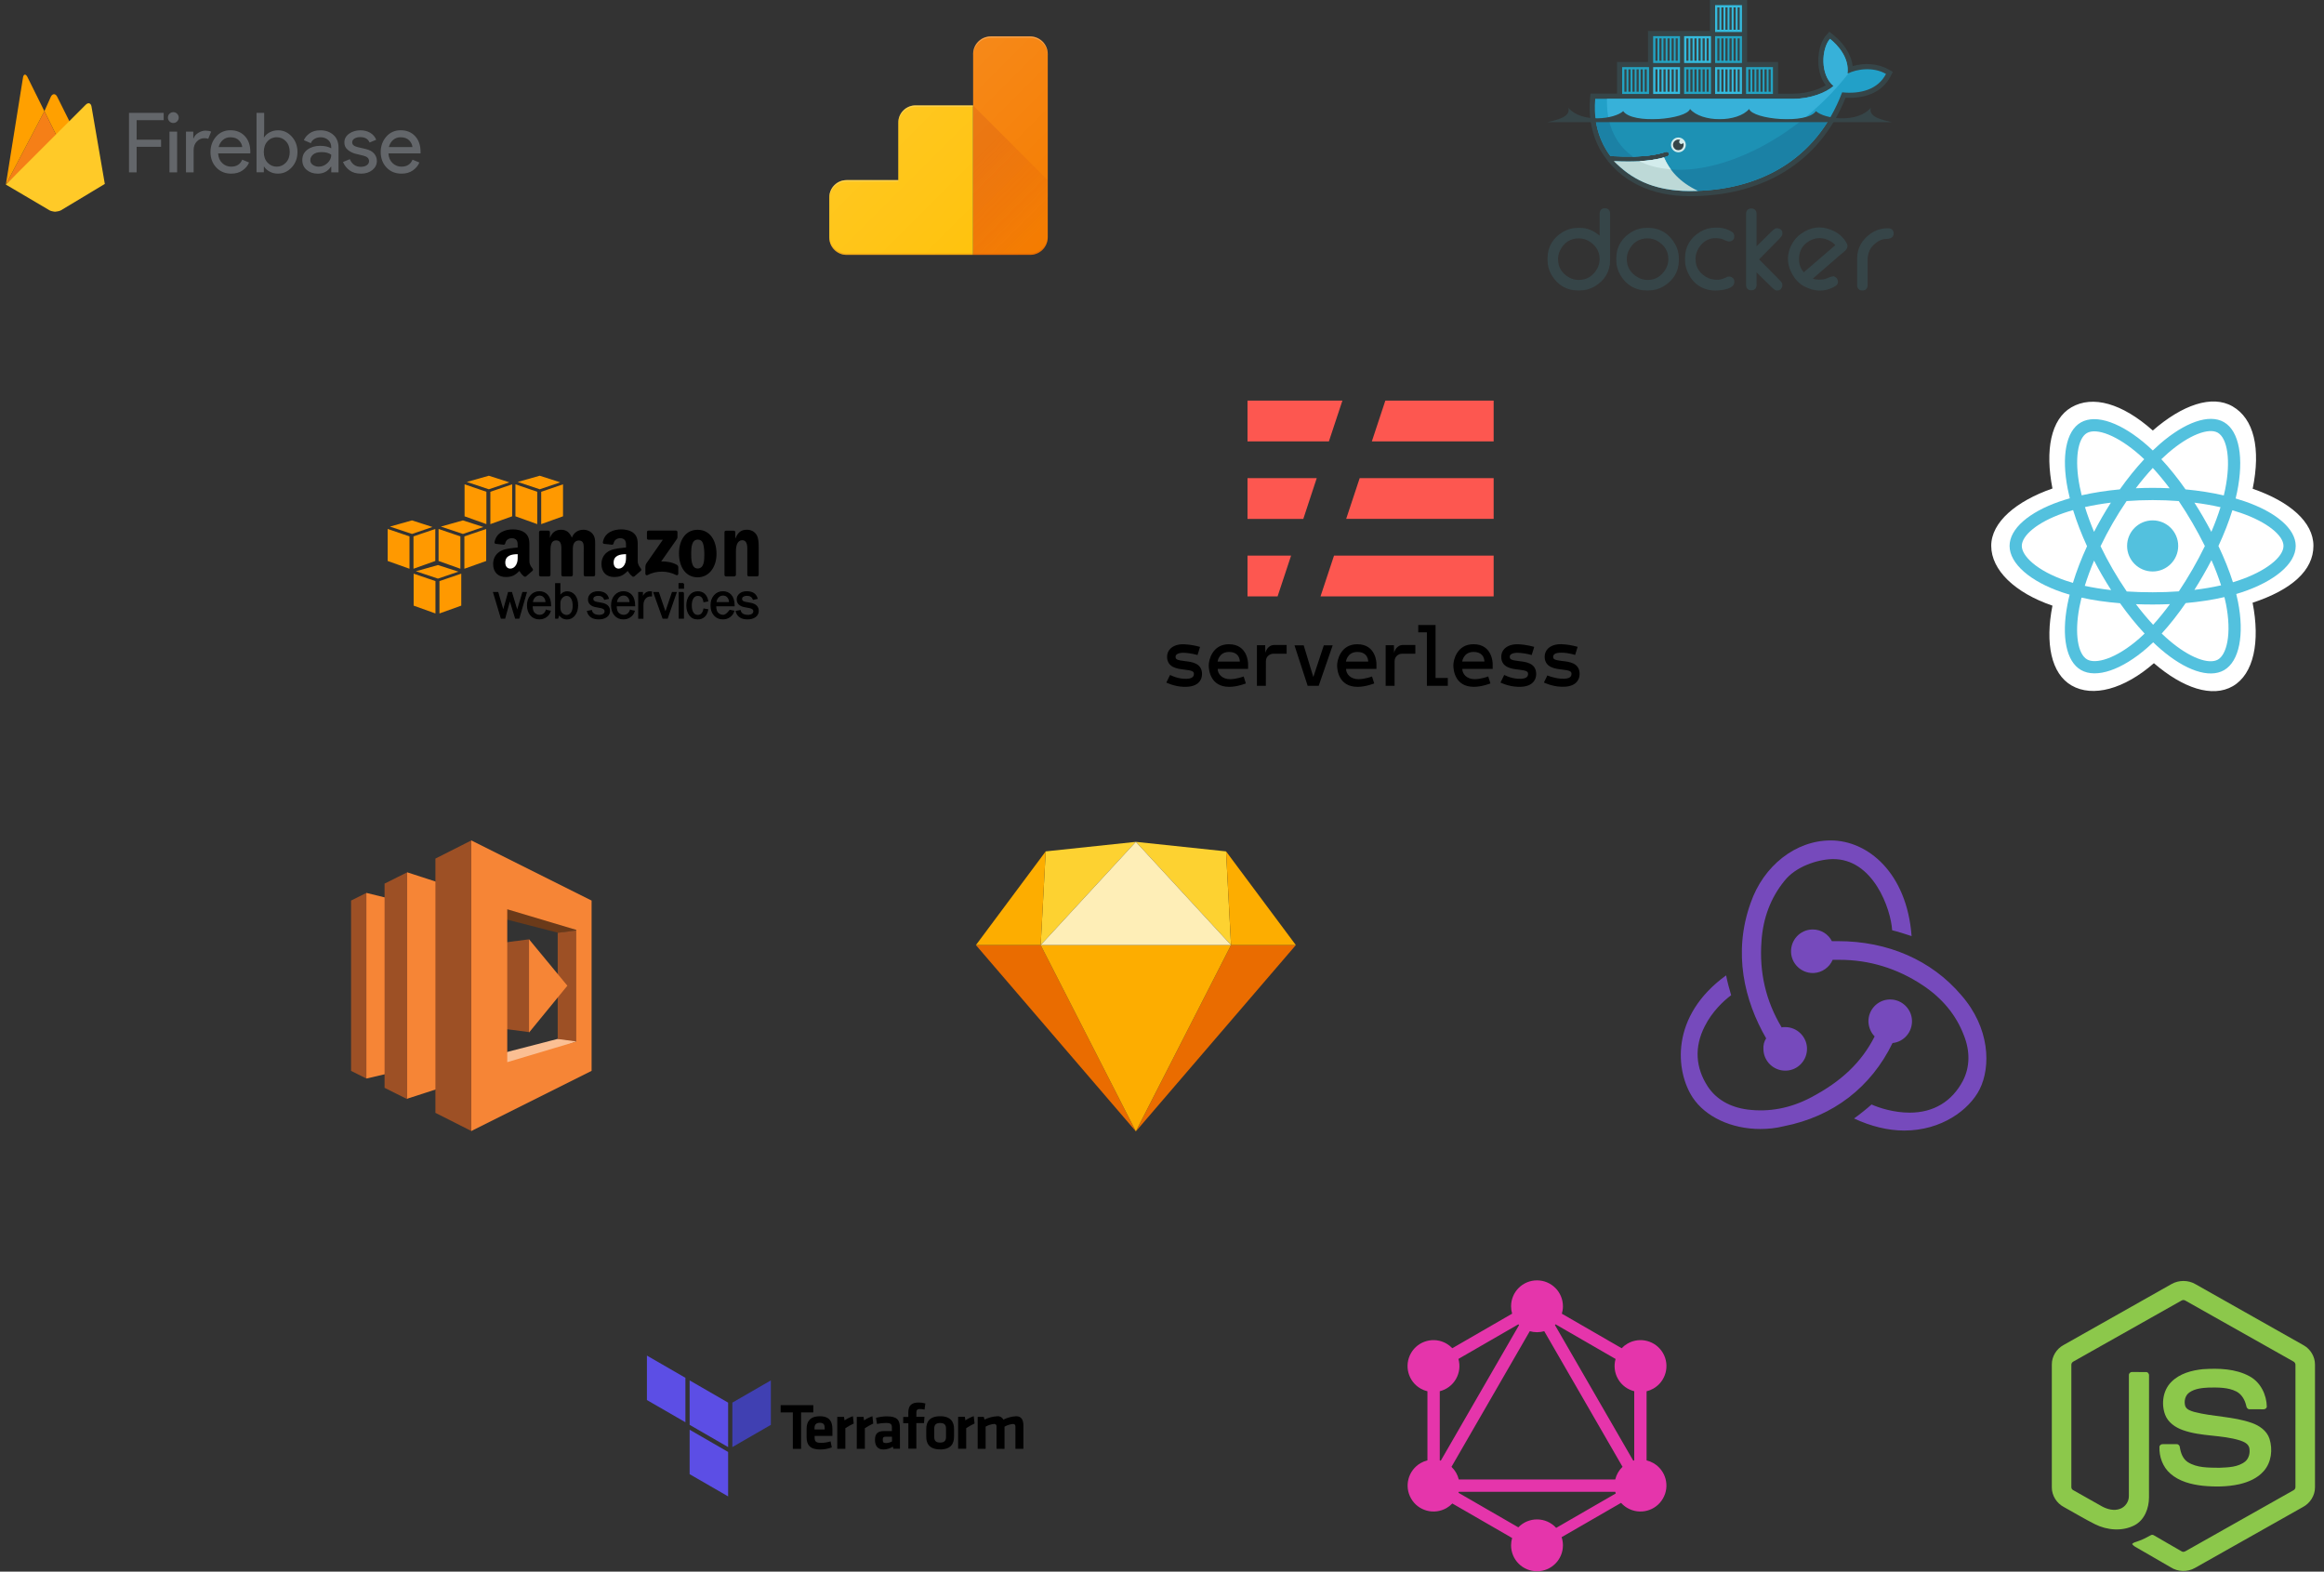 <?xml version="1.0" encoding="UTF-8"?>
<svg width="383px" height="259px" viewBox="0 0 383 259" version="1.1" xmlns="http://www.w3.org/2000/svg" xmlns:xlink="http://www.w3.org/1999/xlink">
    <rect x="0" y="0" width="383" height="259" fill="#333333" stroke="none"/>
    <title>Page 2</title>
    <defs>
        <linearGradient x1="0%" y1="50%" x2="100%" y2="50%" id="linearGradient-1">
            <stop stop-color="#FFFFFF" stop-opacity="0.1" offset="0%"></stop>
            <stop stop-color="#FFFFFF" stop-opacity="0" offset="100%"></stop>
        </linearGradient>
        <linearGradient x1="25.192%" y1="25.24%" x2="60.753%" y2="96.5%" id="linearGradient-2">
            <stop stop-color="#BF360C" stop-opacity="0.2" offset="0%"></stop>
            <stop stop-color="#BF360C" stop-opacity="0.02" offset="100%"></stop>
        </linearGradient>
        <linearGradient x1="33.532%" y1="33.573%" x2="98.22%" y2="98.261%" id="linearGradient-3">
            <stop stop-color="#FFFFFF" stop-opacity="0.1" offset="0%"></stop>
            <stop stop-color="#FFFFFF" stop-opacity="0" offset="100%"></stop>
        </linearGradient>
    </defs>
    <g id="Page-2" stroke="none" stroke-width="1" fill="none" fill-rule="evenodd">
        <g id="Desktop" transform="translate(-581, -351)">
            <g id="Group-2" transform="translate(581, 351)">
                <g id="amazon_aws-ar21" transform="translate(63.486, 78)">
                    <path d="M4.683,21.806 L4.683,16.538 L8.278,17.763 L8.278,23.097 L4.683,21.806 Z M12.531,21.806 L12.531,16.538 L8.937,17.763 L8.937,23.097 L12.531,21.806 Z M8.69,15.119 L12.063,16.207 L8.69,17.352 L5.057,16.143 L8.69,15.119 Z M0.403,14.446 L0.403,9.171 L3.998,10.396 L3.998,15.729 L0.403,14.446 Z M8.252,14.446 L8.252,9.171 L4.658,10.396 L4.658,15.729 L8.252,14.446 Z M4.411,7.758 L7.784,8.846 L4.411,9.991 L0.778,8.782 L4.411,7.758 Z M8.791,14.446 L8.791,9.171 L12.386,10.396 L12.386,15.729 L8.791,14.446 Z M16.639,14.446 L16.639,9.171 L13.045,10.396 L13.045,15.729 L16.639,14.446 Z M12.804,7.758 L16.177,8.846 L12.804,9.991 L9.171,8.782 L12.804,7.758 Z M13.077,7.085 L13.077,1.816 L16.671,3.041 L16.671,8.374 L13.077,7.085 Z M20.92,7.084 L20.92,1.816 L17.325,3.041 L17.325,8.374 L20.92,7.084 Z M17.078,0.399 L20.451,1.486 L17.078,2.632 L13.445,1.423 L17.078,0.399 Z M21.458,7.085 L21.458,1.816 L25.053,3.041 L25.053,8.374 L21.458,7.085 Z M29.3,7.085 L29.3,1.816 L25.706,3.041 L25.706,8.374 L29.3,7.085 Z M25.465,0.399 L28.838,1.486 L25.465,2.632 L21.832,1.423 L25.465,0.399 Z" id="Shape" fill="#FF9900"></path>
                    <path d="M23.225,19.663 L22.017,23.858 L21.493,23.858 L20.54,20.742 L19.678,23.858 L19.143,23.858 L17.888,19.663 L18.543,19.663 L19.457,22.79 L20.327,19.663 L20.806,19.663 L21.751,22.799 L22.691,19.663 L23.218,19.663 L23.225,19.663 Z M26.564,22.606 L27.172,22.726 C27.06,23.086 26.833,23.399 26.525,23.616 C26.203,23.851 25.827,23.968 25.394,23.968 C24.822,23.968 24.359,23.767 24.005,23.363 C23.651,22.96 23.469,22.431 23.469,21.777 C23.469,21.109 23.647,20.57 24.02,20.158 C24.366,19.755 24.874,19.528 25.405,19.54 C25.953,19.54 26.392,19.729 26.726,20.109 C27.059,20.488 27.23,21.054 27.238,21.81 L24.193,21.81 C24.193,22.444 24.325,22.872 24.591,23.094 C24.856,23.315 25.136,23.426 25.432,23.426 C25.965,23.426 26.34,23.151 26.558,22.6 L26.564,22.606 Z M26.529,21.33 C26.523,21.094 26.485,20.885 26.413,20.703 C26.34,20.52 26.219,20.364 26.047,20.236 C25.876,20.107 25.67,20.043 25.43,20.043 C25.119,20.038 24.82,20.164 24.607,20.392 C24.382,20.63 24.25,20.937 24.228,21.33 L26.528,21.33 L26.529,21.33 Z M28.416,23.858 L28.103,23.858 L28.103,18.201 L28.756,18.201 L28.756,20.368 C29.054,19.825 29.471,19.553 29.99,19.553 C30.47,19.553 30.873,19.743 31.198,20.122 C31.522,20.502 31.684,21.054 31.684,21.777 C31.684,22.4 31.523,22.923 31.205,23.346 C30.887,23.769 30.47,23.98 29.96,23.98 C29.39,23.98 28.947,23.71 28.649,23.17 L28.416,23.858 Z M28.756,22.215 C28.786,22.645 28.919,22.958 29.152,23.152 C29.385,23.346 29.633,23.45 29.893,23.45 C30.225,23.45 30.492,23.306 30.696,23.017 C30.899,22.729 31,22.334 31,21.833 C31,21.293 30.902,20.869 30.706,20.559 C30.51,20.249 30.238,20.096 29.889,20.096 C29.615,20.096 29.369,20.206 29.148,20.426 C28.928,20.645 28.791,20.93 28.757,21.278 L28.757,22.213 L28.756,22.215 Z M33.972,22.642 C34.11,23.169 34.549,23.432 35.285,23.432 C35.556,23.432 35.786,23.372 35.974,23.25 C36.155,23.143 36.263,22.946 36.257,22.736 C36.257,22.409 36.017,22.2 35.538,22.111 L34.655,21.943 C34.309,21.876 34.034,21.747 33.829,21.552 C33.624,21.358 33.522,21.103 33.522,20.778 C33.522,20.421 33.661,20.133 33.941,19.896 C34.221,19.659 34.596,19.541 35.07,19.541 C35.98,19.541 36.541,19.896 36.755,20.608 L36.157,20.736 C35.986,20.302 35.633,20.083 35.1,20.083 C34.835,20.083 34.617,20.143 34.447,20.246 C34.285,20.34 34.187,20.515 34.192,20.703 C34.192,21.011 34.409,21.205 34.843,21.285 L35.659,21.435 C36.515,21.59 36.942,22.005 36.942,22.679 C36.949,23.05 36.77,23.401 36.464,23.612 C36.146,23.849 35.722,23.968 35.193,23.968 C34.199,23.968 33.585,23.567 33.349,22.765 L33.972,22.642 Z M40.416,22.606 L41.023,22.726 C40.913,23.084 40.698,23.381 40.377,23.616 C40.056,23.851 39.679,23.968 39.245,23.968 C38.673,23.968 38.21,23.767 37.856,23.363 C37.503,22.96 37.32,22.431 37.32,21.777 C37.32,21.109 37.504,20.57 37.872,20.158 C38.218,19.755 38.726,19.528 39.256,19.54 C39.803,19.54 40.244,19.729 40.577,20.109 C40.91,20.488 41.08,21.054 41.089,21.81 L38.044,21.81 C38.044,22.444 38.177,22.872 38.442,23.094 C38.707,23.315 38.987,23.426 39.283,23.426 C39.816,23.426 40.192,23.151 40.41,22.6 L40.416,22.606 Z M40.38,21.33 C40.374,21.094 40.335,20.885 40.264,20.703 C40.193,20.52 40.071,20.364 39.9,20.236 C39.728,20.107 39.523,20.043 39.282,20.043 C38.971,20.037 38.672,20.164 38.459,20.392 C38.234,20.63 38.102,20.937 38.08,21.33 L40.38,21.33 Z M41.798,23.858 L41.798,19.663 L42.369,19.663 L42.369,20.641 C42.572,20.183 42.774,19.886 42.977,19.751 C43.179,19.616 43.394,19.547 43.601,19.547 C43.687,19.548 43.773,19.554 43.858,19.563 L43.858,20.186 L43.726,20.186 C43.367,20.186 43.068,20.319 42.831,20.586 C42.593,20.853 42.466,21.203 42.45,21.638 L42.45,23.859 L41.798,23.858 Z M47.918,19.663 L46.469,23.858 L45.792,23.858 L44.296,19.663 L45.019,19.663 L46.183,23.073 L47.338,19.663 L47.918,19.663 L47.918,19.663 Z M49.139,18.194 L49.139,18.918 L48.441,18.918 L48.441,18.194 L49.14,18.194 L49.139,18.194 Z M49.123,19.663 L49.123,23.858 L48.476,23.858 L48.476,19.663 L49.13,19.663 L49.123,19.663 Z M52.538,22.389 L53.126,22.493 C53.042,22.956 52.859,23.319 52.574,23.581 C52.29,23.844 51.934,23.974 51.502,23.974 C50.925,23.974 50.49,23.76 50.18,23.334 C49.871,22.908 49.726,22.381 49.726,21.771 C49.726,21.134 49.885,20.604 50.205,20.181 C50.525,19.758 50.96,19.547 51.515,19.547 C51.972,19.547 52.337,19.684 52.613,19.963 C52.889,20.243 53.06,20.589 53.125,21.022 L52.537,21.134 C52.427,20.442 52.093,20.096 51.534,20.096 C51.194,20.084 50.876,20.26 50.705,20.554 C50.511,20.86 50.414,21.256 50.414,21.743 C50.414,22.279 50.51,22.696 50.703,22.994 C50.872,23.279 51.182,23.449 51.513,23.44 C52.052,23.44 52.393,23.092 52.537,22.396 L52.538,22.389 Z M56.812,22.606 L57.419,22.726 C57.307,23.086 57.08,23.399 56.772,23.616 C56.451,23.851 56.074,23.968 55.641,23.968 C55.069,23.968 54.604,23.767 54.251,23.363 C53.898,22.96 53.715,22.431 53.715,21.777 C53.715,21.109 53.894,20.57 54.267,20.158 C54.613,19.755 55.121,19.528 55.651,19.54 C56.199,19.54 56.64,19.729 56.972,20.109 C57.305,20.488 57.476,21.054 57.484,21.81 L54.44,21.81 C54.44,22.444 54.572,22.872 54.838,23.094 C55.104,23.315 55.383,23.426 55.679,23.426 C56.034,23.426 56.412,23.153 56.812,22.606 Z M56.776,21.33 C56.77,21.094 56.732,20.885 56.66,20.703 C56.585,20.516 56.458,20.354 56.295,20.236 C56.124,20.107 55.918,20.043 55.678,20.043 C55.367,20.037 55.068,20.164 54.856,20.392 C54.632,20.63 54.498,20.937 54.476,21.33 L56.776,21.33 L56.776,21.33 Z M58.483,22.642 C58.621,23.169 59.058,23.432 59.795,23.432 C60.066,23.432 60.295,23.372 60.485,23.25 C60.665,23.143 60.773,22.946 60.767,22.736 C60.767,22.409 60.527,22.2 60.048,22.111 L59.165,21.943 C58.82,21.876 58.544,21.747 58.339,21.552 C58.134,21.358 58.032,21.103 58.032,20.778 C58.032,20.421 58.172,20.133 58.452,19.896 C58.732,19.659 59.107,19.541 59.58,19.541 C60.49,19.541 61.051,19.896 61.266,20.608 L60.668,20.736 C60.496,20.302 60.144,20.083 59.611,20.083 C59.345,20.083 59.134,20.143 58.957,20.246 C58.795,20.34 58.697,20.515 58.702,20.703 C58.702,21.011 58.92,21.205 59.354,21.285 L60.17,21.435 C61.025,21.59 61.452,22.005 61.452,22.679 C61.459,23.05 61.28,23.401 60.974,23.612 C60.656,23.849 60.233,23.968 59.703,23.968 C58.71,23.968 58.095,23.567 57.86,22.765 L58.483,22.642 Z" id="Shape" stroke="#000000" stroke-width="0.213" fill="#000000" fill-rule="nonzero"></path>
                    <path d="M43.129,10.698 L43.129,9.691 C43.127,9.622 43.153,9.556 43.202,9.508 C43.25,9.459 43.316,9.433 43.385,9.434 L47.901,9.434 C48.045,9.434 48.161,9.539 48.161,9.689 L48.161,10.552 C48.16,10.697 48.038,10.886 47.822,11.187 L45.483,14.526 C46.352,14.506 47.27,14.636 48.059,15.08 C48.238,15.18 48.284,15.328 48.298,15.473 L48.298,16.548 C48.298,16.697 48.136,16.868 47.966,16.779 C46.576,16.05 44.732,15.97 43.195,16.787 C43.037,16.87 42.873,16.702 42.873,16.553 L42.873,15.532 C42.873,15.368 42.876,15.088 43.041,14.839 L45.751,10.95 L43.391,10.95 C43.322,10.953 43.255,10.928 43.205,10.88 C43.156,10.832 43.128,10.766 43.129,10.697 L43.129,10.698 Z M26.968,16.992 L25.594,16.992 C25.463,16.983 25.358,16.885 25.348,16.754 L25.349,9.702 C25.349,9.561 25.468,9.449 25.614,9.449 L26.893,9.448 C27.027,9.455 27.134,9.557 27.143,9.685 L27.143,10.606 L27.169,10.606 C27.502,9.716 28.131,9.3 28.977,9.3 C29.836,9.3 30.375,9.716 30.76,10.606 C31.093,9.716 31.85,9.3 32.658,9.3 C33.236,9.3 33.863,9.538 34.248,10.072 C34.684,10.665 34.595,11.526 34.595,12.283 L34.593,16.733 C34.593,16.874 34.474,16.986 34.328,16.986 L32.957,16.986 C32.82,16.977 32.71,16.868 32.71,16.733 L32.71,13 C32.71,12.703 32.736,11.962 32.672,11.68 C32.569,11.205 32.255,11.071 31.864,11.071 C31.531,11.071 31.184,11.294 31.042,11.65 C30.9,12.006 30.914,12.6 30.914,13 L30.914,16.738 C30.914,16.879 30.795,16.992 30.649,16.992 L29.276,16.992 C29.138,16.983 29.03,16.874 29.03,16.739 L29.029,13 C29.029,12.214 29.157,11.057 28.183,11.057 C27.196,11.057 27.234,12.184 27.234,13 L27.234,16.738 C27.234,16.879 27.115,16.992 26.969,16.992 L26.968,16.992 Z M51.48,9.305 C53.503,9.305 54.597,11.056 54.597,13.282 C54.597,15.434 53.388,17.14 51.48,17.14 C49.495,17.14 48.413,15.389 48.413,13.208 C48.413,11.012 49.507,9.305 51.48,9.305 Z M51.493,10.926 C50.488,10.926 50.424,12.306 50.424,13.167 C50.424,14.027 50.412,15.686 51.48,15.686 C52.537,15.686 52.588,14.383 52.588,13.478 C52.588,12.885 52.563,12.172 52.386,11.608 C52.232,11.119 51.927,10.926 51.495,10.926 L51.493,10.926 Z M57.524,16.992 L56.156,16.992 C56.019,16.983 55.909,16.874 55.909,16.739 L55.907,9.685 C55.919,9.555 56.026,9.455 56.171,9.455 L57.445,9.454 C57.561,9.458 57.661,9.539 57.689,9.652 L57.689,10.724 L57.716,10.724 C58.1,9.759 58.639,9.299 59.588,9.299 C60.203,9.299 60.806,9.522 61.191,10.13 C61.55,10.694 61.55,11.643 61.55,12.326 L61.55,16.763 C61.535,16.882 61.423,16.985 61.287,16.985 L59.909,16.985 C59.783,16.977 59.68,16.884 59.671,16.763 L59.671,12.934 C59.671,12.163 59.761,11.028 58.812,11.028 C58.478,11.028 58.171,11.251 58.017,11.592 C57.825,12.023 57.798,12.453 57.798,12.928 L57.798,16.725 C57.796,16.866 57.677,16.979 57.53,16.979 L57.524,16.992 Z M40.746,17.006 C40.29,16.627 40.208,16.452 39.959,16.09 C39.205,16.864 38.67,17.089 37.694,17.089 C36.537,17.089 35.637,16.374 35.637,14.947 C35.637,13.832 36.241,13.074 37.102,12.702 C37.848,12.375 38.889,12.315 39.686,12.226 L39.686,12.047 C39.686,11.72 39.711,11.334 39.519,11.051 C39.352,10.798 39.031,10.693 38.748,10.693 C38.224,10.693 37.758,10.961 37.643,11.519 C37.619,11.643 37.529,11.765 37.405,11.771 L36.073,11.627 C35.954,11.602 35.835,11.512 35.868,11.34 C36.174,9.724 37.634,9.237 38.941,9.237 C39.61,9.237 40.49,9.415 41.01,9.922 C41.679,10.547 41.614,11.379 41.614,12.286 L41.614,14.426 C41.614,15.069 41.882,15.352 42.132,15.699 C42.22,15.819 42.239,15.973 42.127,16.065 L41.073,16.977 C40.979,17.055 40.848,17.061 40.746,17.006 Z M22.891,17.006 C22.435,16.627 22.353,16.452 22.104,16.09 C21.35,16.864 20.816,17.089 19.839,17.089 C18.682,17.089 17.783,16.374 17.783,14.947 C17.783,13.832 18.387,13.074 19.248,12.702 C19.993,12.375 21.034,12.315 21.831,12.226 L21.831,12.047 C21.831,11.72 21.857,11.334 21.664,11.051 C21.498,10.798 21.176,10.693 20.893,10.693 C20.369,10.693 19.903,10.961 19.788,11.519 C19.765,11.643 19.669,11.765 19.55,11.771 L18.219,11.627 C18.099,11.602 17.98,11.512 18.014,11.34 C18.319,9.724 19.778,9.237 21.087,9.237 C21.755,9.237 22.635,9.415 23.156,9.922 C23.824,10.547 23.76,11.379 23.76,12.286 L23.76,14.426 C23.76,15.069 24.028,15.352 24.278,15.699 C24.366,15.819 24.385,15.973 24.274,16.065 L23.226,16.977 C23.125,17.055 22.994,17.061 22.891,17.006 Z" id="Shape" fill="#000000" fill-rule="nonzero"></path>
                    <path d="M39.428,15.081 C39.209,15.468 38.862,15.707 38.477,15.707 C37.95,15.707 37.641,15.305 37.641,14.71 C37.641,13.541 38.691,13.327 39.684,13.327 L39.684,13.625 C39.685,14.16 39.698,14.605 39.428,15.081 Z" id="Path" fill="#FFFFFF" fill-rule="nonzero"></path>
                    <path d="M21.573,15.081 C21.355,15.468 21.007,15.707 20.622,15.707 C20.095,15.707 19.787,15.305 19.787,14.71 C19.787,13.541 20.836,13.327 21.829,13.327 L21.829,13.625 C21.83,14.16 21.844,14.605 21.573,15.081 Z" id="Path" fill="#FFFFFF" fill-rule="nonzero"></path>
                </g>
                <g id="google-analytics-3" transform="translate(136.672, 6)" fill-rule="nonzero">
                    <path d="M33.111,0 L26.55,0 C24.963,0 23.661,1.303 23.661,2.889 L23.661,11.368 L14.163,11.368 C12.624,11.368 11.368,12.624 11.368,14.187 L11.368,23.684 L2.818,23.684 C1.255,23.684 0,24.939 0,26.503 L0,33.134 C0,34.697 1.255,35.953 2.818,36 L33.134,36 C34.721,36 36.024,34.697 36.024,33.111 L36.024,2.889 C36,1.303 34.697,0 33.111,0 Z" id="Shape" fill="url(#linearGradient-1)"></path>
                    <path d="M33.111,0 L26.55,0 C24.963,0 23.661,1.303 23.661,2.889 L23.661,11.368 L14.163,11.368 C12.624,11.368 11.368,12.624 11.368,14.187 L11.368,23.684 L2.818,23.684 C1.255,23.684 0,24.939 0,26.503 L0,33.134 C0,34.697 1.255,35.953 2.818,36 L33.134,36 C34.721,36 36.024,34.697 36.024,33.111 L36.024,2.889 C36,1.303 34.697,0 33.111,0 Z" id="Shape" fill="url(#linearGradient-1)"></path>
                    <g id="Group">
                        <path d="M33.111,0 L26.597,0 C25.011,0 23.708,1.303 23.708,2.889 L23.708,36 L33.111,36 C34.697,36 36,34.697 36,33.111 L36,2.889 C36,1.303 34.697,0 33.111,0 Z" id="Shape" fill="#F57C00"></path>
                        <path d="M11.368,14.211 L11.368,23.684 L2.842,23.684 C1.279,23.684 0,24.963 0,26.526 L0,33.158 C0,34.721 1.279,36 2.842,36 L23.684,36 L23.684,11.368 L14.211,11.368 C12.647,11.368 11.368,12.647 11.368,14.211 Z" id="Shape" fill="#FFC107"></path>
                    </g>
                    <path d="M23.684,11.368 L23.684,36 L33.087,36 C34.674,36 35.976,34.697 35.976,33.111 L35.976,23.684 L23.684,11.368 Z" id="Shape" fill="url(#linearGradient-2)"></path>
                    <path d="M14.211,11.605 L23.684,11.605 L23.684,11.368 L14.211,11.368 C12.647,11.368 11.368,12.647 11.368,14.211 L11.368,14.447 C11.368,12.884 12.647,11.605 14.211,11.605 Z" id="Shape" fill="#FFFFFF" opacity="0.2"></path>
                    <path d="M2.842,23.921 L11.368,23.921 L11.368,23.684 L2.842,23.684 C1.279,23.684 0,24.963 0,26.526 L0,26.763 C0,25.2 1.279,23.921 2.842,23.921 Z" id="Shape" fill="#FFFFFF" opacity="0.2"></path>
                    <path d="M33.111,0 L26.597,0 C25.011,0 23.708,1.303 23.708,2.889 L23.708,3.126 C23.708,1.539 25.011,0.237 26.597,0.237 L33.111,0.237 C34.697,0.237 36,1.539 36,3.126 L36,2.889 C36,1.303 34.697,0 33.111,0 Z" id="Shape" fill="#FFFFFF" opacity="0.2"></path>
                    <path d="M33.111,35.763 L2.842,35.763 C1.279,35.763 0,34.484 0,32.921 L0,33.158 C0,34.721 1.279,36 2.842,36 L33.087,36 C34.674,36 35.976,34.697 35.976,33.111 L35.976,32.874 C36,34.461 34.697,35.763 33.111,35.763 Z" id="Shape" fill="#BF360C" opacity="0.2"></path>
                    <path d="M33.111,0 L26.597,0 C25.011,0 23.708,1.303 23.708,2.889 L23.708,11.368 L14.234,11.368 C12.671,11.368 11.392,12.647 11.392,14.211 L11.392,23.684 L2.842,23.684 C1.279,23.684 0,24.963 0,26.526 L0,33.158 C0,34.721 1.279,36 2.842,36 L33.111,36 C34.697,36 36,34.697 36,33.111 L36,2.889 C36,1.303 34.697,0 33.111,0 Z" id="Shape" fill="url(#linearGradient-3)"></path>
                </g>
                <g id="react" transform="translate(328.002, 66)" fill-rule="nonzero">
                    <path d="M0.157,23.948 C0.157,27.958 4.073,31.701 10.246,33.811 C9.014,40.017 10.026,45.02 13.405,46.969 C16.879,48.972 22.054,47.585 26.966,43.291 C31.754,47.412 36.593,49.033 39.97,47.079 C43.441,45.07 44.496,39.728 43.229,33.328 C49.659,31.203 53.256,28.011 53.256,23.948 C53.256,20.031 49.333,16.642 43.243,14.546 C44.607,7.881 43.451,3.001 39.931,0.971 C36.538,-0.986 31.643,0.72 26.784,4.948 C21.73,0.46 16.883,-0.91 13.367,1.125 C9.977,3.088 9.01,8.181 10.246,14.502 C4.281,16.581 0.157,20.047 0.157,23.948 Z" id="Shape" fill="#FFFFFF"></path>
                    <path d="M41.953,16.628 C41.451,16.455 40.945,16.296 40.435,16.149 C40.52,15.806 40.598,15.46 40.67,15.114 C41.819,9.536 41.067,5.042 38.502,3.563 C36.042,2.144 32.019,3.624 27.955,7.16 C27.555,7.509 27.163,7.868 26.781,8.237 C26.525,7.992 26.265,7.751 26,7.515 C21.741,3.734 17.473,2.141 14.91,3.625 C12.452,5.047 11.724,9.272 12.759,14.558 C12.862,15.082 12.978,15.602 13.107,16.12 C12.503,16.292 11.92,16.474 11.362,16.669 C6.37,18.409 3.181,21.138 3.181,23.967 C3.181,26.89 6.604,29.821 11.804,31.598 C12.226,31.742 12.651,31.875 13.079,31.997 C12.94,32.554 12.817,33.116 12.709,33.68 C11.722,38.875 12.493,42.999 14.944,44.413 C17.476,45.873 21.725,44.372 25.862,40.756 C26.189,40.47 26.517,40.167 26.846,39.849 C27.26,40.248 27.685,40.636 28.121,41.012 C32.129,44.461 36.087,45.853 38.536,44.435 C41.065,42.971 41.887,38.54 40.82,33.15 C40.738,32.738 40.643,32.317 40.537,31.889 C40.835,31.801 41.128,31.71 41.414,31.615 C46.82,29.824 50.337,26.929 50.337,23.967 C50.337,21.127 47.046,18.381 41.953,16.628 Z" id="Shape" fill="#53C1DE"></path>
                    <path d="M40.78,29.703 C40.523,29.789 40.258,29.871 39.988,29.951 C39.392,28.062 38.586,26.053 37.6,23.977 C38.541,21.951 39.315,19.967 39.896,18.09 C40.378,18.23 40.846,18.377 41.297,18.533 C45.661,20.035 48.323,22.256 48.323,23.967 C48.323,25.79 45.448,28.157 40.781,29.703 L40.78,29.703 Z M38.844,33.541 C39.316,35.925 39.383,38.08 39.07,39.765 C38.789,41.279 38.225,42.288 37.526,42.692 C36.04,43.552 32.862,42.434 29.435,39.485 C29.042,39.147 28.646,38.786 28.249,38.404 C29.578,36.95 30.906,35.261 32.202,33.385 C34.482,33.182 36.635,32.852 38.588,32.4 C38.684,32.788 38.77,33.169 38.844,33.541 L38.844,33.541 Z M19.258,42.543 C17.806,43.056 16.649,43.071 15.95,42.668 C14.463,41.81 13.845,38.498 14.688,34.056 C14.788,33.531 14.903,33.009 15.032,32.49 C16.964,32.918 19.102,33.225 21.387,33.41 C22.692,35.246 24.058,36.934 25.435,38.411 C25.142,38.695 24.843,38.97 24.537,39.239 C22.707,40.838 20.874,41.973 19.258,42.543 L19.258,42.543 Z M12.456,29.692 C10.156,28.906 8.257,27.885 6.956,26.77 C5.786,25.768 5.195,24.774 5.195,23.967 C5.195,22.25 7.756,20.06 12.025,18.571 C12.561,18.385 13.102,18.215 13.648,18.061 C14.238,19.98 15.013,21.987 15.947,24.016 C15,26.076 14.215,28.114 13.62,30.056 C13.229,29.944 12.841,29.823 12.456,29.692 L12.456,29.692 Z M14.736,14.171 C13.849,9.642 14.438,6.225 15.919,5.368 C17.497,4.455 20.985,5.757 24.662,9.022 C24.897,9.23 25.133,9.449 25.369,9.675 C24,11.146 22.646,12.821 21.352,14.646 C19.135,14.852 17.012,15.182 15.06,15.624 C14.94,15.142 14.832,14.658 14.736,14.171 L14.736,14.171 Z M35.077,19.194 C34.616,18.398 34.138,17.611 33.643,16.836 C35.147,17.026 36.589,17.278 37.943,17.587 C37.536,18.89 37.03,20.252 36.433,21.648 C35.997,20.821 35.545,20.003 35.077,19.194 L35.077,19.194 Z M26.782,11.115 C27.711,12.121 28.641,13.245 29.557,14.464 C27.7,14.377 25.84,14.376 23.983,14.463 C24.899,13.255 25.838,12.133 26.782,11.115 L26.782,11.115 Z M18.433,19.208 C17.971,20.01 17.527,20.823 17.102,21.646 C16.516,20.255 16.014,18.887 15.604,17.566 C16.949,17.265 18.384,17.019 19.879,16.832 C19.379,17.612 18.897,18.405 18.433,19.208 L18.433,19.208 Z M19.922,31.246 C18.378,31.074 16.921,30.84 15.576,30.547 C15.993,29.203 16.506,27.805 17.105,26.384 C17.531,27.208 17.977,28.021 18.442,28.824 C18.916,29.643 19.409,30.451 19.922,31.246 L19.922,31.246 Z M26.837,36.962 C25.883,35.932 24.93,34.792 24,33.566 C24.903,33.602 25.824,33.62 26.759,33.62 C27.72,33.62 28.671,33.598 29.606,33.557 C28.688,34.805 27.76,35.946 26.837,36.962 Z M36.452,26.312 C37.083,27.748 37.614,29.138 38.036,30.46 C36.669,30.772 35.193,31.023 33.637,31.21 C34.136,30.42 34.618,29.62 35.085,28.81 C35.559,27.988 36.015,27.155 36.452,26.312 L36.452,26.312 Z M33.34,27.804 C32.625,29.045 31.871,30.262 31.077,31.454 C29.678,31.554 28.233,31.605 26.759,31.605 C25.292,31.605 23.864,31.56 22.49,31.471 C21.676,30.282 20.907,29.062 20.185,27.815 C19.467,26.574 18.795,25.307 18.173,24.015 C18.794,22.724 19.463,21.455 20.179,20.214 L20.179,20.214 C20.895,18.972 21.657,17.758 22.465,16.574 C23.868,16.468 25.306,16.413 26.759,16.413 C28.219,16.413 29.659,16.469 31.061,16.575 C31.861,17.758 32.619,18.968 33.333,20.203 C34.052,21.442 34.73,22.704 35.366,23.987 C34.736,25.283 34.06,26.556 33.34,27.804 L33.34,27.804 Z M37.496,5.308 C39.075,6.219 39.689,9.891 38.697,14.707 C38.632,15.021 38.561,15.334 38.485,15.645 C36.528,15.193 34.404,14.857 32.179,14.649 C30.884,12.804 29.541,11.126 28.193,9.674 C28.546,9.333 28.908,9.002 29.278,8.679 C32.759,5.649 36.013,4.453 37.496,5.308 L37.496,5.308 Z" id="Shape" fill="#FFFFFF"></path>
                    <path d="M26.759,19.756 C29.085,19.756 30.97,21.642 30.97,23.967 C30.97,26.293 29.085,28.178 26.759,28.178 C24.434,28.178 22.548,26.293 22.548,23.967 C22.548,21.642 24.434,19.756 26.759,19.756" id="Shape" fill="#53C1DE"></path>
                </g>
                <g id="serverless-ar21" transform="translate(192.212, 66)">
                    <path d="M13.381,25.567 L20.561,25.567 L18.337,32.285 L13.381,32.285 L13.381,25.567 Z M13.381,12.794 L24.79,12.794 L22.577,19.512 L13.381,19.512 L13.381,12.794 Z M13.381,0.021 L29.019,0.021 L26.794,6.738 L13.381,6.738 L13.381,0.021 Z M36.095,0.021 L53.945,0.021 L53.945,6.738 L33.871,6.738 L36.095,0.021 Z M29.642,19.509 L31.867,12.792 L53.945,12.792 L53.945,19.509 L29.642,19.509 Z M27.638,25.563 L53.945,25.563 L53.945,32.281 L25.412,32.281 L27.638,25.563 Z" id="Shape" fill="#FD5750"></path>
                    <path d="M24.226,45.575 L25.955,40.348 L27.415,40.353 L25.112,47.02 L23.294,47.02 L21.122,40.348 L22.64,40.348 L24.226,45.575 Z M44.372,37 L44.372,45.725 L46.389,45.725 L46.389,47.021 L42.944,47.021 L42.944,38.206 L41.52,38.206 L41.52,37 L44.372,37 Z M37.532,41.584 C37.561,41.471 37.862,40.29 39.032,40.29 L41.04,40.29 L41.04,41.734 L38.817,41.734 C38.267,41.734 37.622,42.196 37.622,42.949 L37.617,47.022 L36.145,47.022 L36.145,40.333 L37.507,40.331 L37.532,41.584 Z M58.167,42.957 C59.24,43.073 60.863,43.275 60.95,44.93 C60.991,45.708 60.682,46.195 60.417,46.465 C59.73,47.163 58.64,47.209 57.882,47.183 C56.399,47.131 55.124,46.513 55.071,46.486 L55.688,45.228 C55.697,45.233 56.687,45.765 57.86,45.853 C59.613,45.986 59.627,45.295 59.613,45.002 C59.593,44.613 59.244,44.491 58.004,44.344 C56.902,44.215 55.237,44.019 55.198,42.277 C55.186,41.739 55.374,41.261 55.746,40.894 C56.242,40.404 57.052,40.141 57.97,40.173 C59.373,40.222 60.58,40.594 60.631,40.609 L60.216,41.948 C59.468,41.734 58.698,41.609 57.922,41.574 C57.412,41.557 56.943,41.681 56.73,41.891 C56.634,41.983 56.595,42.094 56.597,42.245 C56.609,42.653 56.814,42.796 58.169,42.955 L58.167,42.957 Z M68.106,44.919 C68.147,45.697 67.838,46.183 67.573,46.453 C66.886,47.152 65.796,47.198 65.038,47.171 C63.555,47.119 62.28,46.502 62.227,46.474 L62.797,45.313 C62.806,45.318 63.843,45.754 65.016,45.842 C66.77,45.975 66.783,45.283 66.77,44.99 C66.749,44.602 66.4,44.479 65.16,44.333 C64.058,44.203 62.393,44.006 62.353,42.265 C62.341,41.727 62.529,41.25 62.901,40.883 C63.397,40.392 64.207,40.129 65.125,40.162 C66.027,40.2 66.92,40.346 67.786,40.598 L67.371,41.934 C67.359,41.93 66.286,41.56 65.077,41.56 C64.011,41.56 63.752,41.9 63.752,42.232 C63.752,42.639 63.969,42.782 65.324,42.941 C66.397,43.057 68.02,43.258 68.107,44.914 L68.106,44.919 Z M3.096,42.957 C4.169,43.073 5.792,43.275 5.879,44.93 C5.92,45.708 5.611,46.195 5.346,46.465 C4.659,47.163 3.569,47.209 2.811,47.183 C1.328,47.131 0.053,46.513 0,46.486 L0.617,45.228 C0.627,45.233 1.617,45.765 2.789,45.853 C4.543,45.986 4.557,45.295 4.543,45.002 C4.522,44.613 4.173,44.491 2.933,44.344 C1.831,44.215 0.166,44.019 0.126,42.277 C0.114,41.739 0.302,41.261 0.674,40.894 C1.17,40.404 1.98,40.141 2.898,40.173 C3.8,40.211 4.693,40.358 5.559,40.609 L5.144,41.948 C5.132,41.944 4.059,41.615 2.85,41.574 C2.34,41.557 1.872,41.681 1.658,41.891 C1.562,41.983 1.522,42.094 1.525,42.245 C1.535,42.653 1.742,42.796 3.097,42.955 L3.096,42.957 Z M50.632,40.165 C53.784,40.165 53.784,43.373 53.784,43.373 L53.784,44.231 L48.777,44.231 C48.777,45.047 49.488,45.924 50.807,45.924 C51.91,45.924 53.054,45.478 53.054,45.478 L53.418,46.625 C53.418,46.625 52.013,47.187 50.69,47.187 C47.536,47.187 47.302,44.383 47.302,43.625 C47.302,42.867 47.833,40.164 50.632,40.164 L50.632,40.165 Z M52.423,43.022 C52.423,43.022 52.487,41.438 50.632,41.438 C48.954,41.438 48.759,43.022 48.759,43.022 L52.423,43.022 Z M31.478,40.168 C34.63,40.168 34.63,43.376 34.63,43.376 L34.63,44.235 L29.623,44.235 C29.623,45.05 30.335,45.927 31.653,45.927 C32.757,45.927 33.9,45.482 33.9,45.482 L34.265,46.629 C34.265,46.629 32.859,47.191 31.536,47.191 C28.382,47.191 28.148,44.387 28.148,43.629 C28.148,42.871 28.679,40.167 31.478,40.167 L31.478,40.168 Z M33.269,43.025 C33.269,43.025 33.333,41.441 31.478,41.441 C29.8,41.441 29.605,43.025 29.605,43.025 L33.269,43.025 Z M10.322,40.168 C13.475,40.168 13.475,43.376 13.475,43.376 L13.475,44.235 L8.467,44.235 C8.467,45.05 9.179,45.927 10.498,45.927 C11.601,45.927 12.744,45.482 12.744,45.482 L13.109,46.629 C13.109,46.629 11.703,47.191 10.38,47.191 C7.227,47.191 6.991,44.387 6.991,43.629 C6.991,42.871 7.524,40.167 10.321,40.167 L10.322,40.168 Z M12.113,43.025 C12.113,43.025 12.178,41.441 10.322,41.441 C8.645,41.441 8.45,43.025 8.45,43.025 L12.113,43.025 Z M16.322,41.585 C16.351,41.472 16.652,40.291 17.822,40.291 L19.83,40.291 L19.83,41.735 L17.605,41.735 C17.056,41.735 16.411,42.197 16.411,42.95 L16.404,47.023 L14.933,47.023 L14.933,40.335 L16.295,40.332 L16.322,41.585 Z" id="Shape" fill="#000000"></path>
                </g>
                <g id="firebase-ar21" transform="translate(0, 12)" fill-rule="nonzero">
                    <g id="firebase-icon" transform="translate(0.649, 0.296)">
                        <path d="M11.026,8.159 L8.765,10.262 L6.667,6.03 L7.753,3.596 C8.035,3.102 8.476,3.108 8.751,3.596 L11.026,8.159 Z" id="Shape" fill="#FFA000"></path>
                        <polygon id="Shape" fill="#F57F17" points="6.667 6.03 8.765 10.262 0.316 18.122"></polygon>
                        <path d="M13.499,4.943 C13.902,4.555 14.32,4.688 14.427,5.238 L16.626,18.018 L9.336,22.394 C9.082,22.535 8.404,22.596 8.404,22.596 C8.404,22.596 7.787,22.523 7.552,22.384 L0.316,18.122 L13.499,4.943 Z" id="Shape" fill="#FFCA28"></path>
                        <path d="M6.667,6.03 L0.316,18.122 L3.145,0.45 C3.249,-0.1 3.563,-0.153 3.842,0.332 L6.667,6.03 Z" id="Shape" fill="#FFA000"></path>
                    </g>
                    <path d="M22.518,16.403 L21.258,16.403 L21.258,6.596 L26.975,6.596 L26.975,7.801 L22.518,7.801 L22.518,11.02 L26.545,11.02 L26.545,12.199 L22.518,12.199 L22.518,16.403 Z M29.19,8.007 C29.017,8.18 28.807,8.268 28.561,8.268 C28.324,8.272 28.096,8.177 27.931,8.007 C27.761,7.842 27.667,7.614 27.67,7.377 C27.666,7.14 27.76,6.912 27.931,6.748 C28.096,6.578 28.324,6.483 28.561,6.486 C28.798,6.482 29.026,6.577 29.19,6.748 C29.36,6.913 29.455,7.14 29.452,7.377 C29.456,7.614 29.361,7.842 29.19,8.007 L29.19,8.007 Z M29.19,16.403 L27.93,16.403 L27.93,9.692 L29.19,9.692 L29.19,16.403 Z M31.91,16.403 L30.649,16.403 L30.649,9.692 L31.854,9.692 L31.854,10.787 L31.909,10.787 C32.036,10.422 32.299,10.121 32.696,9.884 C33.094,9.647 33.473,9.527 33.854,9.527 C34.235,9.527 34.544,9.582 34.8,9.692 L34.32,10.871 C34.156,10.8 33.932,10.775 33.649,10.775 C33.193,10.775 32.788,10.955 32.437,11.315 C32.087,11.676 31.91,12.148 31.91,12.733 L31.91,16.403 L31.91,16.403 Z M38.113,16.614 C37.1,16.614 36.276,16.277 35.641,15.601 C35.007,14.924 34.688,14.072 34.688,13.04 C34.688,12.063 34.996,11.223 35.606,10.52 C36.216,9.817 37.018,9.465 37.969,9.465 C38.957,9.465 39.76,9.79 40.359,10.438 C40.957,11.086 41.255,11.953 41.255,13.04 L41.241,13.273 L35.947,13.273 C35.984,13.949 36.21,14.483 36.625,14.876 C37.014,15.258 37.539,15.47 38.084,15.464 C38.987,15.464 39.599,15.081 39.919,14.314 L41.048,14.78 C40.837,15.3 40.468,15.736 39.966,16.088 C39.464,16.439 38.848,16.615 38.117,16.615 L38.113,16.614 Z M39.92,12.238 C39.892,11.855 39.717,11.49 39.393,11.142 C39.069,10.795 38.587,10.622 37.948,10.622 C37.482,10.622 37.079,10.768 36.736,11.06 C36.394,11.351 36.159,11.744 36.03,12.239 L39.913,12.239 L39.92,12.238 Z M45.824,16.614 C45.312,16.614 44.853,16.505 44.447,16.285 C44.041,16.066 43.737,15.793 43.53,15.464 L43.482,15.464 L43.482,16.396 L42.277,16.396 L42.277,6.596 L43.537,6.596 L43.537,9.692 L43.482,10.624 L43.537,10.624 C43.739,10.295 44.042,10.021 44.455,9.802 C44.868,9.583 45.32,9.473 45.832,9.473 C46.7,9.473 47.455,9.815 48.078,10.5 C48.7,11.185 49.024,12.034 49.024,13.041 C49.024,14.048 48.709,14.905 48.078,15.582 C47.447,16.26 46.699,16.609 45.832,16.609 L45.824,16.614 Z M45.612,15.464 C46.196,15.464 46.699,15.242 47.118,14.8 C47.538,14.358 47.748,13.771 47.748,13.04 C47.748,12.31 47.538,11.723 47.118,11.281 C46.699,10.838 46.196,10.617 45.612,10.617 C45.036,10.606 44.484,10.845 44.099,11.274 C43.684,11.718 43.475,12.301 43.475,13.04 C43.475,13.78 43.683,14.369 44.099,14.807 C44.514,15.246 45.018,15.465 45.612,15.465 L45.612,15.464 Z M52.327,16.614 C51.621,16.614 51.019,16.403 50.54,15.998 C50.06,15.594 49.82,15.044 49.82,14.375 C49.82,13.644 50.102,13.072 50.669,12.656 C51.236,12.24 51.934,12.032 52.765,12.032 C53.505,12.032 54.112,12.169 54.587,12.443 L54.587,12.251 C54.587,11.757 54.417,11.363 54.08,11.067 C53.742,10.77 53.327,10.622 52.833,10.622 C52.468,10.622 52.136,10.709 51.84,10.883 C51.558,11.04 51.342,11.293 51.231,11.596 L50.08,11.103 C50.236,10.7 50.541,10.329 50.998,9.988 C51.455,9.646 52.057,9.474 52.805,9.474 C53.663,9.474 54.376,9.725 54.942,10.227 C55.508,10.729 55.791,11.437 55.791,12.349 L55.791,16.403 L54.593,16.403 L54.593,15.472 L54.538,15.472 C54.035,16.238 53.3,16.622 52.333,16.622 L52.327,16.614 Z M52.539,15.464 C53.059,15.464 53.532,15.27 53.956,14.881 C54.38,14.493 54.593,14.034 54.593,13.505 C54.237,13.213 53.704,13.067 52.991,13.067 C52.379,13.067 51.918,13.2 51.607,13.465 C51.296,13.729 51.141,14.04 51.141,14.396 C51.141,14.725 51.282,14.985 51.566,15.177 C51.85,15.369 52.173,15.465 52.539,15.465 L52.539,15.464 Z M59.456,16.614 C58.708,16.614 58.089,16.431 57.6,16.067 C57.123,15.717 56.752,15.243 56.525,14.697 L57.654,14.231 C58.01,15.078 58.618,15.491 59.476,15.491 C59.868,15.491 60.19,15.404 60.441,15.23 C60.692,15.056 60.818,14.828 60.818,14.545 C60.818,14.108 60.512,13.811 59.9,13.656 L58.545,13.327 C58.116,13.218 57.709,13.009 57.326,12.704 C56.943,12.398 56.753,12 56.753,11.472 C56.753,10.879 57.016,10.397 57.541,10.027 C58.066,9.657 58.689,9.472 59.411,9.472 C60.004,9.472 60.541,9.613 61,9.876 C61.458,10.139 61.799,10.531 62,11.034 L60.904,11.485 C60.657,10.892 60.146,10.596 59.37,10.596 C58.996,10.596 58.681,10.667 58.424,10.829 C58.168,10.991 58.041,11.194 58.041,11.459 C58.041,11.842 58.338,12.102 58.931,12.239 L60.259,12.554 C60.889,12.7 61.355,12.952 61.657,13.307 C61.959,13.663 62.108,14.065 62.108,14.512 C62.108,15.115 61.861,15.617 61.369,16.019 C60.876,16.42 60.241,16.621 59.465,16.621 L59.456,16.614 Z M66.167,16.614 C65.154,16.614 64.329,16.277 63.695,15.601 C63.061,14.924 62.742,14.072 62.742,13.04 C62.742,12.063 63.05,11.223 63.66,10.52 C64.27,9.817 65.072,9.465 66.023,9.465 C67.011,9.465 67.814,9.79 68.413,10.438 C69.011,11.086 69.309,11.953 69.309,13.04 L69.309,13.273 L64.015,13.273 C64.05,13.949 64.278,14.483 64.693,14.876 C65.081,15.258 65.606,15.469 66.151,15.464 C67.055,15.464 67.667,15.081 67.986,14.314 L69.116,14.78 C68.904,15.3 68.536,15.736 68.034,16.088 C67.532,16.439 66.915,16.615 66.184,16.615 L66.167,16.614 Z M67.974,12.238 C67.946,11.855 67.771,11.49 67.447,11.142 C67.123,10.795 66.641,10.622 66.002,10.622 C65.558,10.614 65.127,10.77 64.79,11.06 C64.448,11.353 64.213,11.745 64.084,12.239 L67.967,12.239 L67.974,12.238 Z" id="Shape" fill="#63666A"></path>
                </g>
                <g id="docker-official" transform="translate(255, 0)">
                    <path d="M8.621,38.843 L8.621,35.19 C8.621,34.71 8.922,34.324 9.418,34.324 L9.556,34.324 C10.053,34.324 10.351,34.711 10.351,35.19 L10.351,42.881 C10.351,44.756 9.425,46.248 7.81,47.199 C7.071,47.637 6.227,47.867 5.367,47.865 L5.024,47.865 C3.148,47.865 1.658,46.938 0.705,45.325 C0.267,44.585 0.036,43.74 0.039,42.881 L0.039,42.538 C0.039,40.662 0.966,39.17 2.579,38.218 C3.319,37.779 4.164,37.548 5.024,37.551 L5.367,37.551 C6.636,37.551 7.711,38.043 8.621,38.843 L8.621,38.843 Z M1.769,42.709 C1.769,44.064 2.425,45.082 3.613,45.732 C4.093,45.994 4.614,46.135 5.161,46.135 C6.491,46.135 7.478,45.51 8.158,44.381 C8.474,43.857 8.621,43.283 8.621,42.674 C8.621,41.499 8.063,40.583 7.119,39.902 C6.545,39.49 5.899,39.283 5.195,39.283 C3.745,39.283 2.702,40.015 2.076,41.316 C1.865,41.756 1.769,42.222 1.769,42.709 L1.769,42.709 Z M16.353,37.552 L16.593,37.552 C18.597,37.552 20.122,38.524 21.088,40.274 C21.474,40.973 21.681,41.737 21.681,42.538 L21.681,42.881 C21.681,44.756 20.756,46.25 19.139,47.199 C18.39,47.638 17.563,47.865 16.696,47.865 L16.353,47.865 C14.477,47.865 12.986,46.938 12.035,45.325 C11.596,44.585 11.365,43.74 11.368,42.881 L11.368,42.538 C11.368,40.662 12.299,39.175 13.908,38.218 C14.647,37.778 15.493,37.548 16.353,37.552 L16.353,37.552 Z M13.098,42.709 C13.098,44.026 13.745,44.991 14.854,45.671 C15.375,45.991 15.948,46.135 16.559,46.135 C17.858,46.135 18.819,45.477 19.487,44.38 C19.806,43.857 19.95,43.283 19.95,42.674 C19.95,41.451 19.361,40.517 18.355,39.84 C17.815,39.473 17.177,39.279 16.524,39.283 C15.075,39.283 14.032,40.015 13.406,41.316 C13.194,41.756 13.098,42.222 13.098,42.709 L13.098,42.709 Z M28.872,39.421 C28.611,39.299 28.122,39.258 27.84,39.247 C26.395,39.193 25.349,40.007 24.735,41.282 C24.523,41.722 24.427,42.187 24.427,42.674 C24.427,44.156 25.205,45.193 26.525,45.825 C27.009,46.056 27.632,46.1 28.16,46.1 C28.625,46.1 29.281,45.816 29.693,45.62 L29.765,45.586 L30.085,45.586 L30.12,45.593 C30.513,45.675 30.81,45.925 30.81,46.348 L30.81,46.519 C30.81,47.572 28.885,47.814 28.151,47.865 C25.561,48.044 23.62,46.621 22.881,44.148 C22.753,43.719 22.695,43.293 22.695,42.845 L22.695,42.503 C22.695,40.627 23.626,39.141 25.235,38.185 C25.974,37.743 26.819,37.511 27.68,37.515 L28.023,37.515 C28.945,37.515 29.794,37.777 30.555,38.297 L30.618,38.341 L30.657,38.406 C30.739,38.54 30.81,38.7 30.81,38.862 L30.81,39.033 C30.81,39.475 30.48,39.712 30.081,39.789 L30.048,39.795 L29.946,39.795 C29.688,39.795 29.101,39.527 28.87,39.419 L28.872,39.421 Z M34.484,40.592 L36.512,38.586 C36.702,38.402 37.421,37.62 37.705,37.62 L38.015,37.62 L38.05,37.628 C38.445,37.709 38.74,37.959 38.74,38.383 L38.74,38.554 C38.74,38.844 38.401,39.18 38.214,39.381 C37.817,39.802 37.399,40.209 36.992,40.622 L34.902,42.744 L37.593,45.457 C37.841,45.708 38.087,45.961 38.33,46.215 C38.416,46.306 38.543,46.416 38.615,46.543 C38.693,46.661 38.74,46.794 38.74,46.935 L38.74,47.113 L38.73,47.155 C38.633,47.549 38.383,47.868 37.945,47.868 L37.807,47.868 C37.521,47.868 37.198,47.544 37.002,47.359 C36.6,46.978 36.208,46.577 35.812,46.188 L34.484,44.884 L34.484,46.968 C34.484,47.448 34.183,47.834 33.687,47.834 L33.553,47.834 C33.056,47.834 32.756,47.448 32.756,46.968 L32.756,35.226 C32.756,34.746 33.056,34.362 33.553,34.362 L33.687,34.362 C34.183,34.362 34.484,34.746 34.484,35.226 L34.484,40.595 L34.484,40.592 Z M56.045,37.62 L56.217,37.62 C56.736,37.62 57.082,37.97 57.082,38.486 C57.082,39.202 56.397,39.385 55.805,39.385 C55.028,39.385 54.286,39.856 53.751,40.383 C53.081,41.042 52.791,41.885 52.791,42.812 L52.791,47 C52.791,47.48 52.491,47.866 51.994,47.866 L51.857,47.866 C51.36,47.866 51.06,47.48 51.06,47 L51.06,42.572 C51.06,40.871 51.888,39.483 53.27,38.509 C54.096,37.928 55.038,37.621 56.047,37.621 L56.045,37.62 Z M43.749,45.92 C44.379,46.14 45.097,46.108 45.743,45.996 C46.073,45.855 46.918,45.487 47.229,45.541 L47.277,45.549 L47.322,45.571 C47.512,45.663 47.692,45.793 47.789,45.986 C48.016,46.439 47.907,46.894 47.462,47.151 L47.314,47.236 C45.673,48.183 43.928,48.052 42.292,47.167 C41.51,46.745 40.912,46.117 40.47,45.352 L40.367,45.173 C39.314,43.349 39.456,41.43 40.644,39.695 C41.054,39.095 41.59,38.632 42.217,38.269 L42.454,38.133 C43.999,37.24 45.656,37.302 47.243,38.085 C48.096,38.506 48.788,39.133 49.264,39.959 L49.35,40.107 C49.696,40.707 49.248,41.229 48.785,41.587 C48.248,42.001 47.706,42.502 47.191,42.944 L43.75,45.92 L43.749,45.92 Z M42.264,44.876 L47.466,40.403 C47.117,39.964 46.535,39.648 46.041,39.459 C45.043,39.079 44.059,39.207 43.144,39.735 C41.946,40.426 41.436,41.528 41.481,42.898 C41.499,43.438 41.644,43.958 41.93,44.418 C42.031,44.579 42.144,44.732 42.266,44.876 L42.264,44.876 Z M32.928,10.21 L38.033,10.21 L38.033,15.429 L40.613,15.429 C41.806,15.429 43.031,15.216 44.16,14.834 C44.715,14.646 45.337,14.384 45.885,14.052 C45.164,13.112 44.796,11.924 44.688,10.753 C44.541,9.16 44.862,7.087 45.94,5.84 L46.477,5.219 L47.116,5.733 C48.724,7.027 50.08,8.837 50.319,10.895 C52.257,10.324 54.533,10.459 56.242,11.445 L56.943,11.85 L56.574,12.57 C55.129,15.393 52.108,16.266 49.154,16.112 C44.734,27.118 35.112,32.332 23.445,32.332 C17.417,32.332 11.887,30.079 8.738,24.731 L8.686,24.641 L8.227,23.708 C7.163,21.354 6.809,18.775 7.049,16.198 L7.121,15.426 L11.487,15.426 L11.487,10.21 L16.591,10.21 L16.591,5.105 L26.801,5.105 L26.801,0 L32.928,0 L32.928,10.21 Z" id="Shape" fill="#364548"></path>
                    <path d="M49.467,12.141 C49.809,9.48 47.818,7.391 46.584,6.399 C45.161,8.043 44.94,12.355 47.172,14.17 C45.926,15.276 43.301,16.279 40.614,16.279 L7.897,16.279 C7.635,19.085 8.128,21.668 9.253,23.88 L9.625,24.561 C9.861,24.96 10.118,25.347 10.396,25.718 C11.741,25.804 12.982,25.834 14.116,25.809 L14.117,25.809 C16.346,25.76 18.166,25.496 19.544,25.019 C19.747,24.956 19.963,25.065 20.033,25.265 C20.102,25.466 20,25.685 19.802,25.761 C19.618,25.825 19.427,25.885 19.23,25.941 L19.229,25.941 C18.144,26.254 16.979,26.46 15.477,26.552 C15.567,26.554 15.384,26.566 15.384,26.566 C15.333,26.569 15.268,26.576 15.217,26.579 C14.626,26.613 13.988,26.619 13.336,26.619 C12.622,26.619 11.919,26.606 11.134,26.566 L11.111,26.579 C13.835,29.643 18.1,31.481 23.443,31.481 C34.75,31.481 44.341,26.468 48.589,15.215 C51.602,15.524 54.497,14.756 55.815,12.184 C53.716,10.973 51.018,11.359 49.465,12.14" id="Shape" fill="#22A0C8"></path>
                    <path d="M49.467,12.141 C49.809,9.48 47.818,7.391 46.584,6.399 C45.161,8.043 44.94,12.355 47.172,14.17 C45.926,15.276 43.301,16.279 40.614,16.279 L9.834,16.279 C9.7,20.576 11.295,23.837 14.116,25.809 L14.117,25.809 C16.346,25.76 18.166,25.496 19.544,25.019 C19.747,24.956 19.963,25.065 20.033,25.265 C20.102,25.466 20,25.685 19.802,25.761 C19.618,25.825 19.427,25.885 19.23,25.941 L19.229,25.941 C18.144,26.254 16.879,26.486 15.377,26.579 C15.377,26.579 15.341,26.544 15.34,26.544 C19.189,28.518 24.768,28.509 31.166,26.054 C38.339,23.298 45.014,18.048 49.674,12.043 C49.605,12.074 49.537,12.107 49.469,12.14" id="Shape" fill="#37B1D9"></path>
                    <path d="M7.958,19.688 C8.159,21.191 8.601,22.598 9.253,23.88 L9.625,24.561 C9.861,24.961 10.118,25.347 10.396,25.718 C11.742,25.805 12.982,25.834 14.117,25.809 C16.346,25.76 18.166,25.497 19.544,25.019 C19.747,24.956 19.963,25.065 20.033,25.266 C20.102,25.466 20,25.686 19.802,25.761 C19.618,25.825 19.427,25.885 19.23,25.941 L19.229,25.941 C18.144,26.254 16.886,26.473 15.384,26.566 C15.333,26.569 15.242,26.57 15.19,26.573 C14.6,26.606 13.968,26.627 13.315,26.627 C12.572,26.628 11.829,26.61 11.087,26.573 C13.811,29.637 18.102,31.479 23.445,31.479 C33.125,31.479 41.547,27.805 46.436,19.686 L7.958,19.686" id="Shape" fill="#1B81A5"></path>
                    <path d="M10.128,19.688 C10.707,22.327 12.098,24.399 14.117,25.809 C16.346,25.76 18.166,25.497 19.544,25.019 C19.747,24.956 19.963,25.065 20.033,25.266 C20.102,25.466 20,25.686 19.802,25.761 C19.618,25.825 19.427,25.885 19.23,25.941 L19.229,25.941 C18.144,26.254 16.859,26.473 15.357,26.566 C19.205,28.54 24.769,28.512 31.164,26.054 C35.034,24.568 38.758,22.354 42.1,19.688 L10.128,19.688" id="Shape" fill="#1D91B4"></path>
                    <path d="M12.337,11.061 L16.762,11.061 L16.762,15.485 L12.337,15.485 L12.337,11.061 Z M12.705,11.43 L13.055,11.43 L13.055,15.114 L12.703,15.114 L12.703,11.43 L12.705,11.43 Z M13.362,11.43 L13.725,11.43 L13.725,15.114 L13.362,15.114 L13.362,11.43 Z M14.032,11.43 L14.395,11.43 L14.395,15.114 L14.032,15.114 L14.032,11.43 Z M14.703,11.43 L15.066,11.43 L15.066,15.114 L14.703,15.114 L14.703,11.43 Z M15.373,11.43 L15.736,11.43 L15.736,15.114 L15.373,15.114 L15.373,11.43 L15.373,11.43 Z M16.043,11.43 L16.393,11.43 L16.393,15.114 L16.043,15.114 L16.043,11.43 L16.043,11.43 Z M17.442,5.956 L21.867,5.956 L21.867,10.38 L17.442,10.38 L17.442,5.956 Z M17.811,6.325 L18.16,6.325 L18.16,10.011 L17.811,10.011 L17.811,6.325 L17.811,6.325 Z M18.467,6.325 L18.83,6.325 L18.83,10.011 L18.468,10.011 L18.468,6.325 L18.467,6.325 Z M19.137,6.325 L19.5,6.325 L19.5,10.011 L19.137,10.011 L19.137,6.325 L19.137,6.325 Z M19.808,6.325 L20.171,6.325 L20.171,10.011 L19.808,10.011 L19.808,6.325 L19.808,6.325 Z M20.478,6.325 L20.841,6.325 L20.841,10.011 L20.478,10.011 L20.478,6.325 L20.478,6.325 Z M21.148,6.325 L21.498,6.325 L21.498,10.011 L21.148,10.011 L21.148,6.325 L21.148,6.325 Z" id="Shape" fill="#23A3C2"></path>
                    <path d="M17.442,11.061 L21.867,11.061 L21.867,15.485 L17.442,15.485 L17.442,11.061 Z M17.811,11.43 L18.16,11.43 L18.16,15.114 L17.811,15.114 L17.811,11.43 Z M18.467,11.43 L18.83,11.43 L18.83,15.114 L18.468,15.114 L18.468,11.43 L18.467,11.43 Z M19.137,11.43 L19.501,11.43 L19.501,15.114 L19.137,15.114 L19.137,11.43 Z M19.808,11.43 L20.171,11.43 L20.171,15.114 L19.808,15.114 L19.808,11.43 Z M20.478,11.43 L20.842,11.43 L20.842,15.114 L20.478,15.114 L20.478,11.43 Z M21.149,11.43 L21.498,11.43 L21.498,15.114 L21.149,15.114 L21.149,11.43 Z" id="Shape" fill="#34BBDE"></path>
                    <path d="M22.547,11.061 L26.972,11.061 L26.972,15.485 L22.547,15.485 L22.547,11.061 Z M22.916,11.43 L23.265,11.43 L23.265,15.114 L22.916,15.114 L22.916,11.43 Z M23.572,11.43 L23.935,11.43 L23.935,15.114 L23.572,15.114 L23.572,11.43 Z M24.242,11.43 L24.605,11.43 L24.605,15.114 L24.242,15.114 L24.242,11.43 Z M24.913,11.43 L25.276,11.43 L25.276,15.114 L24.915,15.114 L24.915,11.43 L24.913,11.43 Z M25.583,11.43 L25.947,11.43 L25.947,15.114 L25.583,15.114 L25.583,11.43 Z M26.254,11.43 L26.603,11.43 L26.603,15.114 L26.254,15.114 L26.254,11.43 Z" id="Shape" fill="#23A3C2"></path>
                    <path d="M22.547,5.956 L26.972,5.956 L26.972,10.38 L22.547,10.38 L22.547,5.956 Z M22.916,6.325 L23.265,6.325 L23.265,10.011 L22.916,10.011 L22.916,6.325 L22.916,6.325 Z M23.572,6.325 L23.935,6.325 L23.935,10.011 L23.572,10.011 L23.572,6.325 L23.572,6.325 Z M24.242,6.325 L24.605,6.325 L24.605,10.011 L24.242,10.011 L24.242,6.325 L24.242,6.325 Z M24.913,6.325 L25.276,6.325 L25.276,10.011 L24.915,10.011 L24.915,6.325 L24.913,6.325 Z M25.583,6.325 L25.947,6.325 L25.947,10.011 L25.583,10.011 L25.583,6.325 L25.583,6.325 Z M26.254,6.325 L26.603,6.325 L26.603,10.011 L26.254,10.011 L26.254,6.325 L26.254,6.325 Z M27.652,11.061 L32.077,11.061 L32.077,15.485 L27.652,15.485 L27.652,11.061 L27.652,11.061 Z M28.021,11.43 L28.37,11.43 L28.37,15.114 L28.019,15.114 L28.019,11.43 L28.021,11.43 Z M28.677,11.43 L29.04,11.43 L29.04,15.114 L28.677,15.114 L28.677,11.43 Z M29.347,11.43 L29.71,11.43 L29.71,15.114 L29.347,15.114 L29.347,11.43 Z M30.018,11.43 L30.381,11.43 L30.381,15.114 L30.018,15.114 L30.018,11.43 Z M30.688,11.43 L31.052,11.43 L31.052,15.114 L30.688,15.114 L30.688,11.43 Z M31.359,11.43 L31.708,11.43 L31.708,15.114 L31.359,15.114 L31.359,11.43 Z" id="Shape" fill="#34BBDE"></path>
                    <path d="M27.652,5.956 L32.077,5.956 L32.077,10.38 L27.652,10.38 L27.652,5.956 Z M28.021,6.325 L28.37,6.325 L28.37,10.011 L28.021,10.011 L28.021,6.325 L28.021,6.325 Z M28.678,6.325 L29.041,6.325 L29.041,10.011 L28.678,10.011 L28.678,6.325 L28.678,6.325 Z M29.348,6.325 L29.711,6.325 L29.711,10.011 L29.348,10.011 L29.348,6.325 L29.348,6.325 Z M30.018,6.325 L30.382,6.325 L30.382,10.011 L30.018,10.011 L30.018,6.325 L30.018,6.325 Z M30.689,6.325 L31.052,6.325 L31.052,10.011 L30.689,10.011 L30.689,6.325 L30.689,6.325 Z M31.359,6.325 L31.708,6.325 L31.708,10.011 L31.359,10.011 L31.359,6.325 L31.359,6.325 Z" id="Shape" fill="#23A3C2"></path>
                    <path d="M27.652,0.848 L32.077,0.848 L32.077,5.273 L27.652,5.273 L27.652,0.848 Z M28.021,1.217 L28.37,1.217 L28.37,4.904 L28.021,4.904 L28.021,1.219 L28.021,1.217 Z M28.678,1.217 L29.041,1.217 L29.041,4.904 L28.678,4.904 L28.678,1.219 L28.678,1.217 Z M29.348,1.217 L29.711,1.217 L29.711,4.904 L29.348,4.904 L29.348,1.219 L29.348,1.217 Z M30.018,1.217 L30.382,1.217 L30.382,4.904 L30.018,4.904 L30.018,1.219 L30.018,1.217 Z M30.689,1.217 L31.052,1.217 L31.052,4.904 L30.689,4.904 L30.689,1.219 L30.689,1.217 Z M31.359,1.217 L31.708,1.217 L31.708,4.904 L31.359,4.904 L31.359,1.219 L31.359,1.217 Z" id="Shape" fill="#34BBDE"></path>
                    <path d="M32.757,11.061 L37.182,11.061 L37.182,15.485 L32.757,15.485 L32.757,11.061 Z M33.126,11.43 L33.475,11.43 L33.475,15.114 L33.126,15.114 L33.126,11.43 L33.126,11.43 Z M33.782,11.43 L34.145,11.43 L34.145,15.114 L33.782,15.114 L33.782,11.43 L33.782,11.43 Z M34.453,11.43 L34.816,11.43 L34.816,15.114 L34.453,15.114 L34.453,11.43 Z M35.123,11.43 L35.486,11.43 L35.486,15.114 L35.123,15.114 L35.123,11.43 Z M35.793,11.43 L36.157,11.43 L36.157,15.114 L35.793,15.114 L35.793,11.43 Z M36.464,11.43 L36.813,11.43 L36.813,15.114 L36.464,15.114 L36.464,11.43 Z" id="Shape" fill="#23A3C2"></path>
                    <path d="M21.59,22.659 C22.03,22.653 22.439,22.884 22.661,23.264 C22.882,23.645 22.882,24.115 22.66,24.495 C22.439,24.875 22.029,25.106 21.589,25.1 C20.922,25.091 20.385,24.547 20.385,23.879 C20.385,23.211 20.922,22.668 21.59,22.659" id="Shape" fill="#D3ECEC"></path>
                    <path d="M21.59,23.005 C21.698,23.005 21.805,23.025 21.906,23.064 C21.767,23.145 21.699,23.309 21.741,23.465 C21.782,23.621 21.923,23.729 22.084,23.729 C22.219,23.729 22.337,23.655 22.397,23.544 C22.545,23.9 22.442,24.31 22.145,24.555 C21.847,24.799 21.425,24.82 21.105,24.606 C20.785,24.392 20.642,23.994 20.753,23.626 C20.865,23.257 21.205,23.005 21.59,23.005 M1.42108547e-14,20.129 L56.78,20.129 C55.544,19.816 52.869,19.392 53.31,17.772 C51.062,20.373 45.64,19.597 44.272,18.314 C42.748,20.524 33.878,19.684 33.26,17.962 C31.35,20.204 25.431,20.204 23.521,17.962 C22.902,19.681 14.032,20.524 12.508,18.314 C11.14,19.597 5.721,20.373 3.471,17.772 C3.912,19.392 1.237,19.816 1.42108547e-14,20.129" id="Shape" fill="#364548"></path>
                    <path d="M24.834,31.457 C21.811,30.022 20.153,28.072 19.229,25.944 C18.106,26.264 16.757,26.469 15.188,26.557 C14.598,26.59 13.976,26.607 13.324,26.607 C12.572,26.607 11.78,26.585 10.948,26.541 C13.72,29.309 17.13,31.444 23.445,31.483 C23.911,31.483 24.374,31.474 24.834,31.457" id="Shape" fill="#BDD9D7"></path>
                    <path d="M20.352,27.906 C19.934,27.338 19.526,26.624 19.23,25.941 C18.107,26.262 16.757,26.467 15.188,26.555 C16.266,27.14 17.806,27.681 20.352,27.906" id="Shape" fill="#D3ECEC"></path>
                </g>
            </g>
            <g id="nodejs-icon" transform="translate(919.042, 562)" fill="#8CC84B" fill-rule="nonzero">
                <path d="M19.83,0.609 C21.015,-0.069 22.559,-0.072 23.743,0.609 C29.7,3.975 35.658,7.336 41.614,10.703 C42.734,11.334 43.483,12.581 43.472,13.872 L43.472,34.122 C43.48,35.466 42.657,36.742 41.475,37.359 C35.538,40.706 29.604,44.058 23.668,47.405 C22.458,48.096 20.884,48.043 19.712,47.295 C17.932,46.263 16.149,45.236 14.369,44.205 C14.005,43.989 13.595,43.816 13.339,43.463 C13.566,43.157 13.972,43.119 14.301,42.986 C15.044,42.749 15.727,42.37 16.409,42.002 C16.582,41.884 16.793,41.929 16.958,42.035 C18.48,42.908 19.989,43.806 21.516,44.67 C21.842,44.858 22.172,44.608 22.45,44.453 C28.276,41.16 34.109,37.88 39.934,34.586 C40.15,34.482 40.269,34.253 40.252,34.017 C40.256,27.337 40.253,20.656 40.254,13.976 C40.279,13.707 40.123,13.461 39.881,13.351 C33.964,10.019 28.051,6.682 22.136,3.349 C21.926,3.205 21.649,3.205 21.439,3.348 C15.523,6.682 9.611,10.022 3.696,13.354 C3.454,13.464 3.292,13.706 3.321,13.976 C3.322,20.656 3.321,27.337 3.321,34.018 C3.3,34.254 3.428,34.478 3.642,34.58 C5.221,35.475 6.801,36.364 8.381,37.256 C9.271,37.735 10.363,38.02 11.344,37.653 C12.209,37.342 12.815,36.46 12.799,35.541 C12.807,28.9 12.795,22.258 12.805,15.618 C12.783,15.323 13.063,15.079 13.35,15.107 C14.108,15.102 14.868,15.097 15.626,15.109 C15.943,15.102 16.161,15.42 16.122,15.717 C16.118,22.4 16.13,29.083 16.116,35.766 C16.118,37.547 15.387,39.485 13.739,40.357 C11.71,41.408 9.201,41.185 7.196,40.177 C5.46,39.31 3.804,38.288 2.099,37.36 C0.914,36.747 0.094,35.465 0.103,34.122 L0.103,13.872 C0.09,12.554 0.869,11.285 2.025,10.663 C7.961,7.313 13.895,3.961 19.83,0.609 Z" id="Shape"></path>
                <path d="M25.009,14.637 C27.598,14.47 30.37,14.538 32.699,15.813 C34.503,16.791 35.503,18.842 35.535,20.846 C35.484,21.116 35.202,21.265 34.944,21.247 C34.193,21.246 33.441,21.257 32.69,21.242 C32.372,21.254 32.186,20.96 32.146,20.678 C31.931,19.719 31.408,18.77 30.505,18.307 C29.12,17.614 27.514,17.649 26.003,17.663 C24.9,17.722 23.714,17.817 22.78,18.466 C22.063,18.957 21.845,19.949 22.101,20.747 C22.342,21.321 23.004,21.506 23.546,21.676 C26.666,22.492 29.972,22.411 33.032,23.485 C34.299,23.923 35.539,24.774 35.973,26.1 C36.54,27.878 36.291,30.004 35.026,31.431 C34,32.606 32.506,33.245 31.016,33.592 C29.034,34.034 26.976,34.046 24.963,33.849 C23.07,33.634 21.1,33.136 19.638,31.846 C18.389,30.761 17.778,29.07 17.839,27.439 C17.853,27.163 18.128,26.971 18.392,26.994 C19.148,26.987 19.905,26.985 20.661,26.995 C20.963,26.973 21.187,27.234 21.203,27.519 C21.342,28.432 21.685,29.391 22.482,29.933 C24.019,30.925 25.948,30.857 27.709,30.884 C29.167,30.82 30.804,30.8 31.994,29.836 C32.622,29.286 32.808,28.367 32.639,27.575 C32.455,26.907 31.756,26.596 31.156,26.392 C28.076,25.418 24.733,25.772 21.682,24.67 C20.444,24.232 19.247,23.405 18.771,22.133 C18.107,20.332 18.411,18.105 19.809,16.726 C21.172,15.354 23.139,14.826 25.009,14.636 L25.009,14.637 Z" id="Shape"></path>
            </g>
            <g id="terraformio-ar21" transform="translate(687, 574)" fill-rule="nonzero">
                <path d="M24.661,9.764 L22.653,9.764 L22.653,8.565 L28.031,8.565 L28.031,9.764 L26.023,9.764 L26.023,15.764 L24.662,15.764 L24.661,9.764 Z M29.27,14.784 C29.816,14.781 30.358,14.698 30.879,14.536 L31.087,15.529 C30.467,15.755 29.813,15.872 29.154,15.873 C27.5,15.873 26.929,15.11 26.929,13.844 L26.929,12.466 C26.929,11.354 27.419,10.394 29.109,10.394 C30.799,10.394 31.182,11.375 31.182,12.509 L31.182,13.633 L28.253,13.633 L28.253,13.901 C28.253,14.532 28.471,14.774 29.276,14.774 L29.27,14.784 Z M28.237,12.569 L29.911,12.569 L29.911,12.311 C29.911,11.82 29.759,11.471 29.112,11.471 C28.465,11.471 28.237,11.816 28.237,12.311 L28.237,12.569 Z" id="Shape" fill="#000000"></path>
                <path d="M34.694,11.595 C34.215,11.816 33.754,12.073 33.316,12.364 L33.316,15.754 L31.983,15.754 L31.983,10.493 L33.095,10.493 L33.182,11.075 C33.609,10.787 34.072,10.555 34.559,10.387 L34.694,11.595 Z" id="a" fill="#000000"></path>
                <g id="a-link" transform="translate(34.854, 10.364)" fill="#000000">
                    <path d="M3.057,1.232 C2.579,1.452 2.118,1.709 1.679,2.001 L1.679,5.391 L0.346,5.391 L0.346,0.13 L1.459,0.13 L1.545,0.712 C1.972,0.423 2.436,0.191 2.923,0.023 L3.057,1.232 Z" id="a"></path>
                </g>
                <path d="M42.315,15.75 L41.236,15.75 L41.14,15.405 C40.674,15.708 40.131,15.869 39.575,15.871 C38.614,15.871 38.198,15.213 38.198,14.306 C38.198,13.238 38.663,12.833 39.725,12.833 L40.989,12.833 L40.989,12.288 C40.989,11.706 40.827,11.499 39.987,11.499 C39.497,11.505 39.008,11.559 38.529,11.661 L38.367,10.659 C38.954,10.496 39.56,10.413 40.169,10.411 C41.823,10.411 42.308,10.993 42.308,12.313 L42.315,15.75 Z M40.999,13.762 L40.028,13.762 C39.591,13.762 39.482,13.88 39.482,14.279 C39.482,14.678 39.599,14.81 40.013,14.81 C40.361,14.805 40.702,14.712 41.005,14.541 L40.999,13.762 Z M46.366,9.29 C46.118,9.236 45.865,9.208 45.611,9.203 C45.095,9.203 45.019,9.431 45.019,9.831 L45.019,10.489 L46.355,10.489 L46.279,11.522 L45.015,11.522 L45.015,15.732 L43.699,15.732 L43.699,11.542 L42.855,11.542 L42.855,10.508 L43.695,10.508 L43.695,9.761 C43.695,8.669 44.201,8.131 45.369,8.131 C45.752,8.129 46.134,8.18 46.503,8.283 L46.366,9.29 Z M48.936,15.855 C47.134,15.855 46.648,14.862 46.648,13.782 L46.648,12.464 C46.648,11.385 47.139,10.391 48.936,10.391 C50.733,10.391 51.227,11.384 51.227,12.464 L51.227,13.793 C51.224,14.865 50.738,15.866 48.936,15.866 L48.936,15.855 Z M48.936,11.504 C48.247,11.504 47.965,11.817 47.965,12.409 L47.965,13.825 C47.965,14.417 48.234,14.731 48.936,14.731 C49.638,14.731 49.907,14.417 49.907,13.825 L49.907,12.415 C49.907,11.818 49.634,11.505 48.936,11.505 L48.936,11.504 Z M54.609,11.59 C54.13,11.81 53.67,12.067 53.231,12.359 L53.231,15.749 L51.9,15.749 L51.9,10.488 L53.013,10.488 L53.099,11.07 C53.526,10.781 53.989,10.549 54.477,10.381 L54.609,11.59 Z M58.231,15.75 L58.231,12.081 C58.231,11.801 58.113,11.661 57.811,11.661 C57.326,11.715 56.857,11.866 56.433,12.105 L56.433,15.76 L55.124,15.76 L55.124,10.499 L56.126,10.499 L56.257,10.943 C56.913,10.615 57.63,10.427 58.363,10.393 C58.778,10.354 59.174,10.578 59.355,10.954 C60.011,10.618 60.733,10.427 61.47,10.393 C62.345,10.393 62.659,11.009 62.659,11.947 L62.659,15.758 L61.343,15.758 L61.343,12.088 C61.343,11.809 61.226,11.668 60.923,11.668 C60.438,11.718 59.968,11.87 59.545,12.113 L59.545,15.767 L58.231,15.75 Z" id="Shape" fill="#000000"></path>
                <g id="Group" transform="translate(0.476, 0.352)">
                    <path d="M13.521,15.975 L13.521,15.927 L7.177,12.264 L7.177,19.588 L13.521,23.251 L13.521,15.975 Z M13.521,7.797 L13.521,15.124 L7.177,11.46 L7.177,4.133 L13.521,7.797 Z" id="Shape" fill="#5C4EE5"></path>
                    <polygon id="Shape" fill="#4040B2" points="14.216 15.124 20.563 11.46 20.563 4.133 14.216 7.797"></polygon>
                    <polygon id="Shape" fill="#5C4EE5" points="0.138 7.371 6.482 11.034 6.482 3.708 0.138 0.044"></polygon>
                </g>
            </g>
            <g id="graphql" transform="translate(812.968, 562)" fill="#E535AB">
                <path d="M25.429,5.494 L35.287,11.185 C35.572,10.884 35.898,10.626 36.257,10.418 C38.301,9.243 40.909,9.941 42.096,11.985 C43.272,14.03 42.574,16.637 40.529,17.825 C40.173,18.03 39.79,18.182 39.391,18.278 L39.391,29.666 C39.786,29.761 40.165,29.913 40.517,30.116 C42.574,31.303 43.272,33.911 42.084,35.956 C40.909,38 38.289,38.698 36.244,37.523 C35.848,37.295 35.491,37.006 35.188,36.665 L25.39,42.321 C25.533,42.756 25.606,43.21 25.606,43.668 C25.606,46.019 23.696,47.941 21.333,47.941 C18.971,47.941 17.061,46.031 17.061,43.668 C17.061,43.248 17.121,42.842 17.234,42.459 L7.379,36.769 C7.097,37.064 6.775,37.318 6.422,37.523 C4.366,38.698 1.758,38 0.583,35.956 C-0.593,33.911 0.105,31.303 2.15,30.116 C2.502,29.913 2.881,29.761 3.276,29.665 L3.276,18.278 C2.877,18.182 2.493,18.03 2.138,17.825 C0.093,16.649 -0.605,14.03 0.571,11.985 C1.746,9.941 4.365,9.243 6.41,10.418 C6.767,10.625 7.092,10.882 7.375,11.181 L17.235,5.487 C17.119,5.093 17.06,4.684 17.061,4.272 C17.061,1.91 18.971,0 21.333,0 C23.696,0 25.606,1.91 25.606,4.272 C25.606,4.697 25.544,5.107 25.429,5.494 Z M24.402,7.247 L34.283,12.953 C33.966,14.064 34.112,15.256 34.69,16.258 C35.291,17.304 36.271,17.998 37.358,18.268 L37.358,29.67 C37.303,29.683 37.248,29.698 37.193,29.714 L24.288,7.362 C24.326,7.324 24.365,7.286 24.402,7.247 L24.402,7.247 Z M18.382,7.364 L5.476,29.716 C5.421,29.7 5.365,29.685 5.308,29.671 L5.308,18.268 C6.396,17.998 7.375,17.304 7.977,16.258 C8.556,15.254 8.702,14.059 8.382,12.946 L18.26,7.243 C18.3,7.284 18.34,7.324 18.382,7.364 L18.382,7.364 Z M22.527,8.377 L35.429,30.723 C35.134,31.005 34.881,31.329 34.677,31.683 C34.475,32.035 34.323,32.414 34.227,32.809 L8.44,32.809 C8.344,32.414 8.192,32.035 7.989,31.683 C7.785,31.331 7.532,31.01 7.238,30.729 L20.143,8.378 C20.53,8.489 20.931,8.545 21.333,8.545 C21.748,8.545 22.148,8.486 22.527,8.377 Z M24.493,40.79 L34.31,35.122 C34.281,35.029 34.254,34.936 34.231,34.841 L8.434,34.841 C8.421,34.897 8.406,34.952 8.39,35.007 L18.255,40.703 C19.06,39.865 20.172,39.393 21.333,39.395 C22.536,39.393 23.684,39.9 24.493,40.79 L24.493,40.79 Z" id="Shape"></path>
            </g>
            <g id="redux" transform="translate(858, 489.5)" fill="#764ABC" fill-rule="nonzero">
                <path d="M34.895,33.39 C36.753,33.198 38.163,31.596 38.099,29.673 C38.035,27.75 36.433,26.212 34.51,26.212 L34.382,26.212 C32.395,26.276 30.857,27.942 30.921,29.929 C30.985,30.891 31.37,31.724 31.947,32.3 C29.768,36.594 26.435,39.735 21.437,42.362 C18.04,44.157 14.515,44.798 10.991,44.349 C8.107,43.965 5.864,42.683 4.454,40.568 C2.403,37.428 2.211,34.031 3.941,30.634 C5.159,28.199 7.081,26.404 8.299,25.507 C8.043,24.674 7.658,23.264 7.466,22.239 C-1.827,28.968 -0.865,38.069 1.954,42.362 C4.069,45.567 8.363,47.554 13.105,47.554 C14.387,47.554 15.669,47.425 16.95,47.105 C25.154,45.503 31.37,40.632 34.895,33.39 Z M46.174,25.443 C41.303,19.739 34.126,16.599 25.923,16.599 L24.897,16.599 C24.32,15.445 23.103,14.676 21.757,14.676 L21.629,14.676 C19.642,14.74 18.104,16.407 18.168,18.393 C18.232,20.316 19.834,21.854 21.757,21.854 L21.885,21.854 C23.295,21.79 24.513,20.893 25.025,19.675 L26.179,19.675 C31.05,19.675 35.664,21.085 39.829,23.841 C43.034,25.956 45.341,28.712 46.622,32.044 C47.712,34.736 47.648,37.363 46.494,39.607 C44.7,43.003 41.688,44.862 37.714,44.862 C35.151,44.862 32.716,44.093 31.434,43.516 C30.729,44.157 29.447,45.182 28.55,45.823 C31.306,47.105 34.126,47.81 36.817,47.81 C42.969,47.81 47.52,44.413 49.25,41.017 C51.108,37.299 50.98,30.891 46.174,25.443 L46.174,25.443 Z M13.618,34.479 C13.682,36.402 15.284,37.94 17.207,37.94 L17.335,37.94 C19.322,37.876 20.86,36.21 20.796,34.223 C20.732,32.3 19.129,30.762 17.207,30.762 L17.079,30.762 C16.95,30.762 16.758,30.762 16.63,30.826 C14.003,26.468 12.913,21.726 13.298,16.599 C13.554,12.753 14.836,9.421 17.079,6.665 C18.937,4.294 22.526,3.14 24.961,3.076 C31.754,2.948 34.638,11.407 34.83,14.804 C35.664,14.996 37.074,15.445 38.035,15.766 C37.266,5.383 30.857,0 24.705,0 C18.937,0 13.618,4.166 11.503,10.318 C8.555,18.522 10.478,26.404 14.067,32.621 C13.746,33.069 13.554,33.774 13.618,34.48 L13.618,34.479 Z" id="Shape"></path>
            </g>
            <g id="sketch-2" transform="translate(741.736, 489.5)" fill-rule="nonzero">
                <g id="a-link" transform="translate(0.095, 17.247)" fill="#EA6C00">
                    <polygon id="a" points="10.678 0 26.361 30.698 0 0"></polygon>
                </g>
                <g id="b-link" transform="translate(39.427, 32.596) scale(-1, 1) translate(-39.427, -32.596) translate(26.032, 17.247)" fill="#EA6C00">
                    <polygon id="b" points="10.678 0 26.361 30.698 0 0"></polygon>
                </g>
                <g id="c-link" transform="translate(10.772, 17.247)" fill="#FDAD00">
                    <polygon id="c" points="0 0 31.367 0 15.684 30.698"></polygon>
                </g>
                <g id="d-link" transform="translate(10.772, 0.234)" fill="#FDD231">
                    <polygon id="d" points="15.684 0 0.825 1.571 0 17.013"></polygon>
                </g>
                <g id="e-link" transform="translate(34.047, 8.886) scale(-1, 1) translate(-34.047, -8.886) translate(25.953, 0.234)" fill="#FDD231">
                    <polygon id="e" points="15.684 0 0.825 1.571 0 17.013"></polygon>
                </g>
                <g id="f-link" transform="translate(46.962, 9.619) scale(-1, 1) translate(-46.962, -9.619) translate(41.101, 1.805)" fill="#FDAD00">
                    <polygon id="f" points="0 15.442 11.503 0 10.678 15.442"></polygon>
                </g>
                <g id="g-link" transform="translate(0.095, 1.805)" fill="#FDAD00">
                    <polygon id="g" points="0 15.442 11.503 0 10.678 15.442"></polygon>
                </g>
                <g id="h-link" transform="translate(10.772, 0.234)" fill="#FEEEB7">
                    <polygon id="h" points="15.684 0 0 17.013 31.367 17.013"></polygon>
                </g>
            </g>
            <g id="aws-lambda" transform="translate(638.857, 489.5)" fill-rule="nonzero">
                <polyline id="Shape" fill="#9D5025" points="0 37.976 2.527 39.24 2.942 38.503 2.942 9.187 2.527 8.646 0 9.91 0 37.976"></polyline>
                <polyline id="Shape" fill="#F68536" points="7.382 9.843 2.527 8.646 2.527 39.24 7.382 38.109 7.382 9.843"></polyline>
                <polyline id="Shape" fill="#6B3A19" points="22.28 12.171 25.739 10.375 37.244 14.831 34.185 15.23 22.28 12.171"></polyline>
                <polyline id="Shape" fill="#FBBF93" points="22.413 35.715 25.805 37.51 37.311 33.055 34.252 32.655 22.413 35.715"></polyline>
                <path d="M23.278,30.793 L29.33,31.591 L29.677,30.968 L29.677,17.032 L29.33,16.294 L23.278,17.092 L23.278,30.793 M5.52,7.116 L9.245,5.254 L9.652,6.039 L9.652,41.806 L9.245,42.632 L5.52,40.769 L5.52,7.116" id="Shape" fill="#9D5025"></path>
                <polyline id="Shape" fill="#F68536" points="16.826 40.104 9.245 42.565 9.245 5.254 16.826 7.715 16.826 40.104"></polyline>
                <path d="M13.9,44.893 L19.819,47.886 L20.439,47.174 L20.439,0.877 L19.819,0 L13.9,2.993 L13.9,44.893 M34.052,15.23 L37.111,14.831 L37.374,15.213 L37.374,32.671 L37.111,33.121 L34.052,32.722 L34.052,15.23" id="Shape" fill="#9D5025"></path>
                <polyline id="Shape" fill="#F68536" points="29.33 16.294 29.33 31.658 35.648 23.943 29.33 16.294"></polyline>
                <path d="M37.111,8.646 L19.819,0 L19.819,47.886 L39.639,37.976 L39.639,9.91 L37.111,8.646 Z M37.111,33.144 L25.739,36.541 L25.739,11.345 L37.111,14.742 L37.111,33.144 Z" id="Shape" fill="#F68536"></path>
            </g>
        </g>
    </g>
</svg>